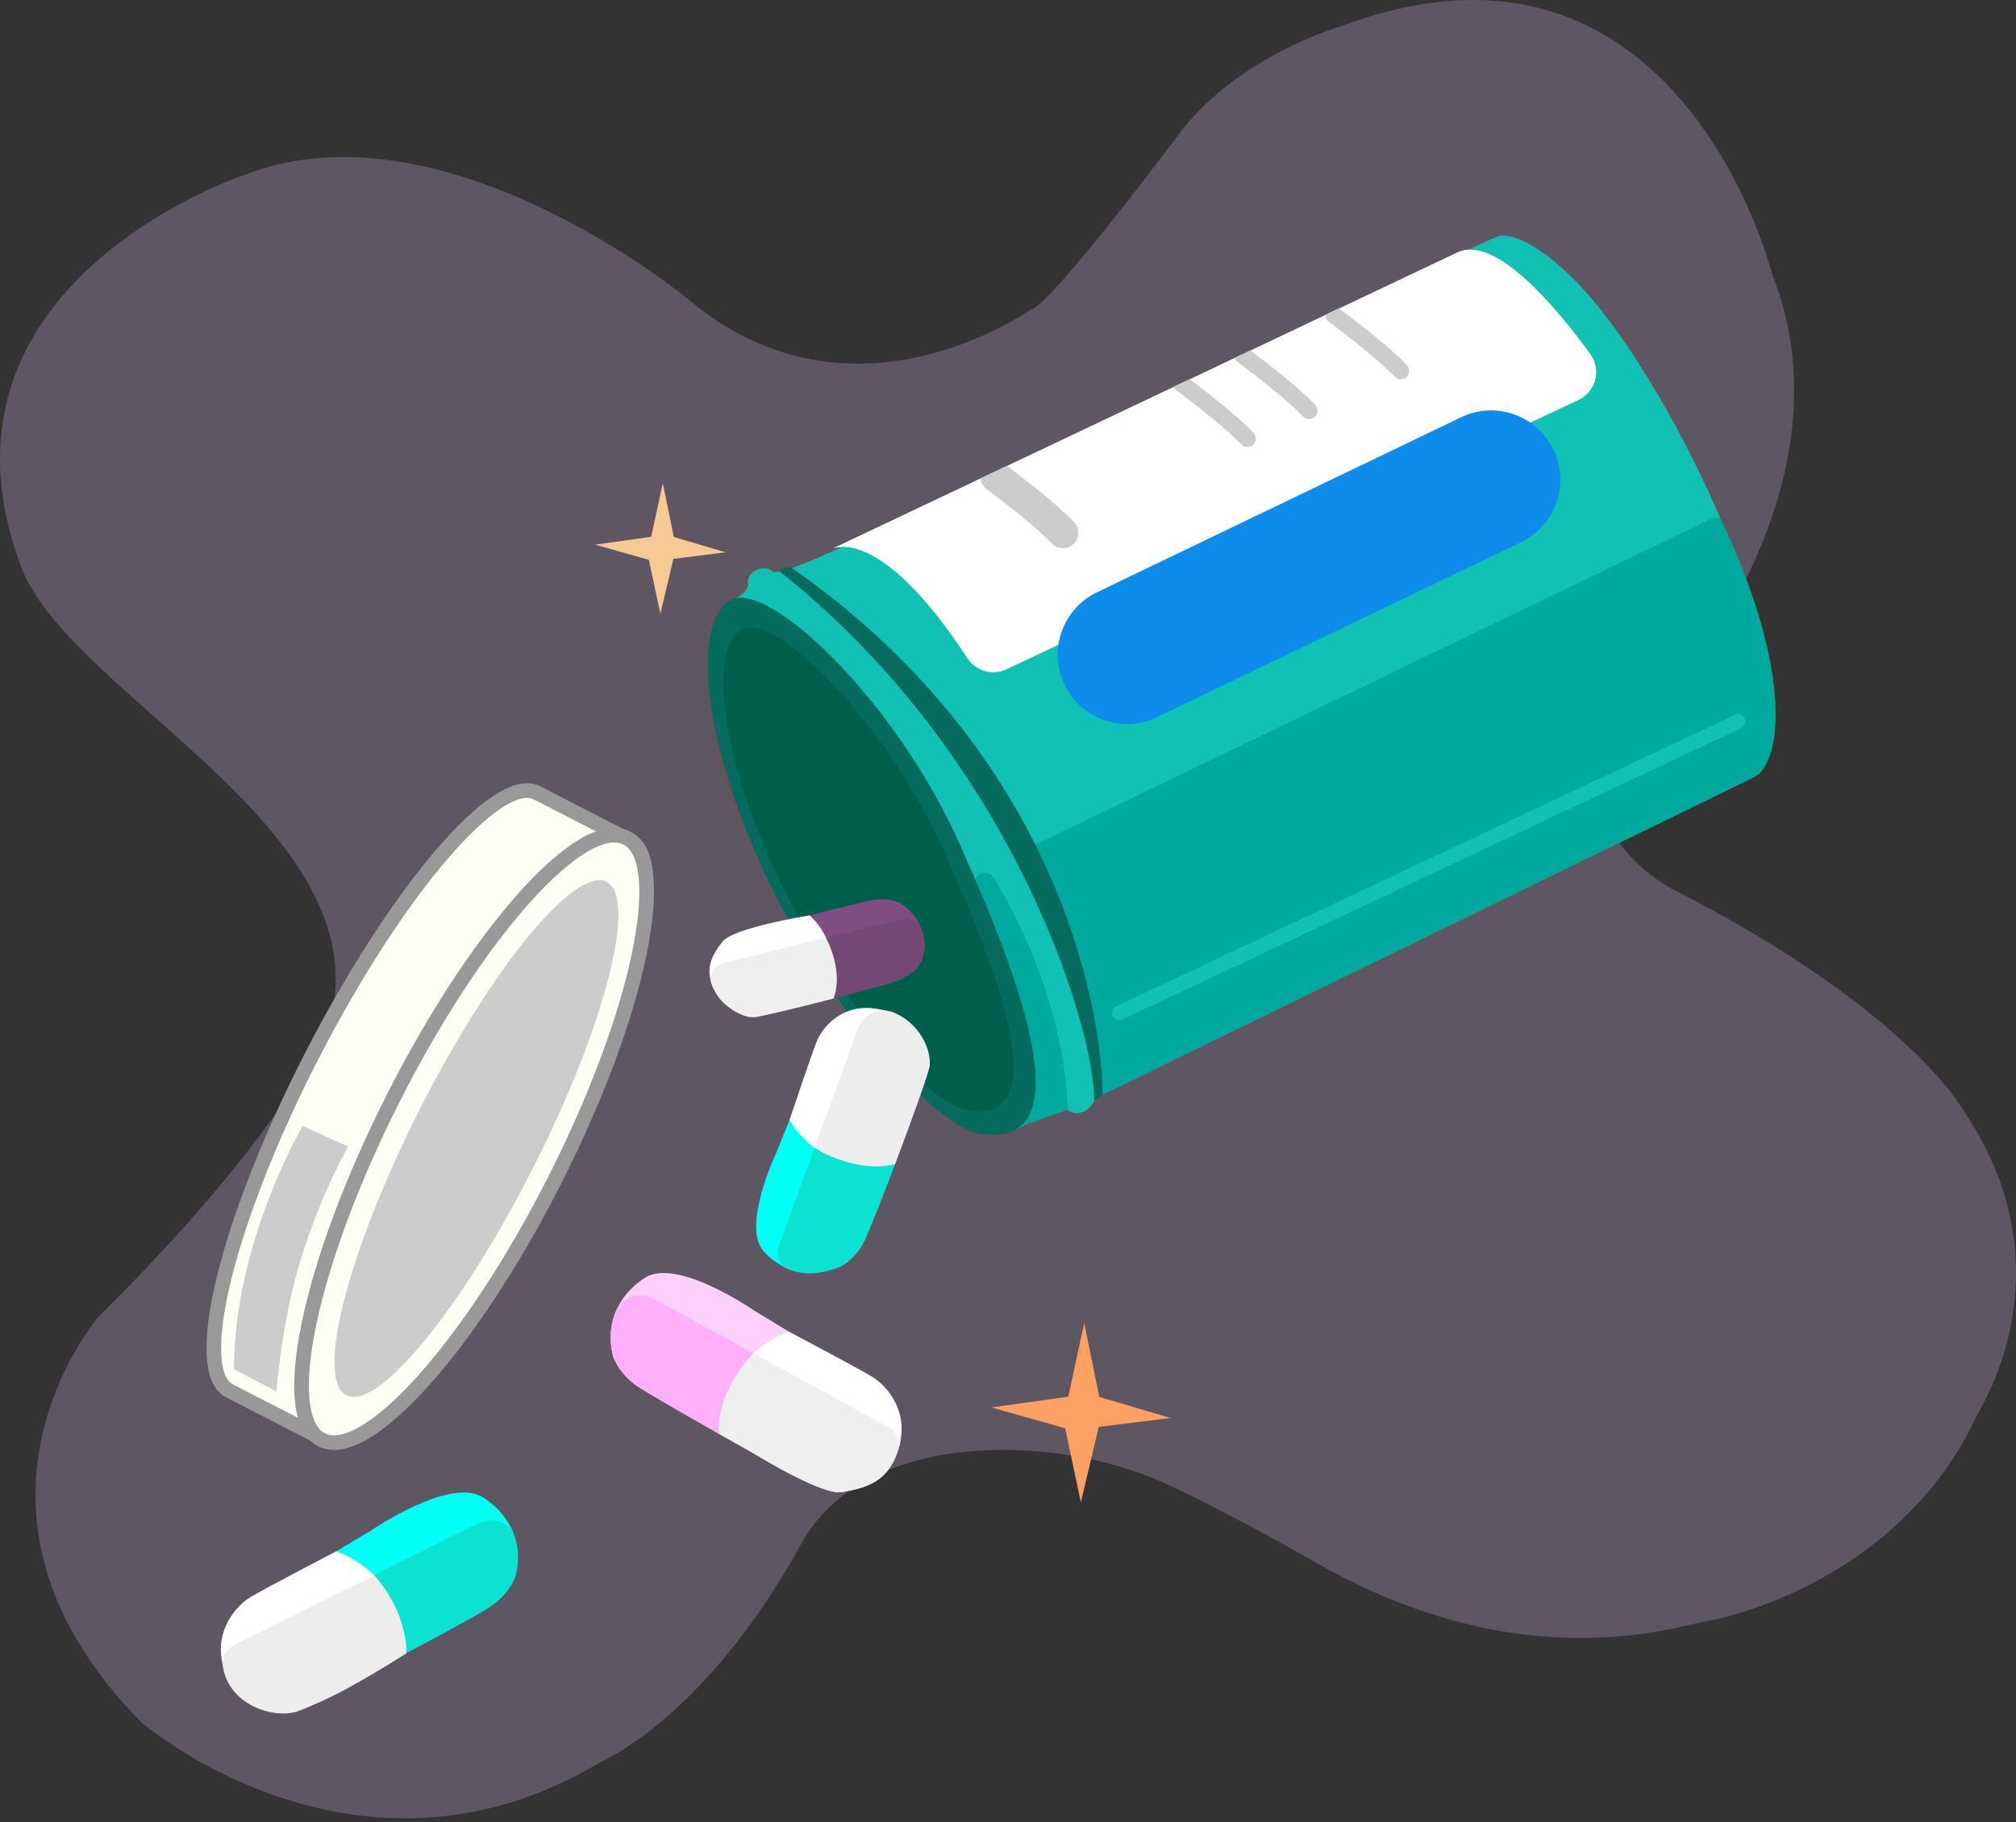 <?xml version="1.0" encoding="UTF-8"?> <svg xmlns="http://www.w3.org/2000/svg" width="500" height="452" viewBox="0 0 500 452" fill="none"><rect x="0" y="0" width="500" height="452" fill="#333333" stroke="none"/> <g clip-path="url(#clip0_1_1009)"> <path opacity="0.3" fill-rule="evenodd" clip-rule="evenodd" d="M491.006 349.843C489.615 352.298 488.524 354.888 487.124 357.341C465.4 395.348 423.223 402.208 423.223 402.208C416.874 403.042 378.249 417.212 326.781 387.874C301.056 373.206 288.082 367.592 288.082 367.592C261.003 355.655 214.267 354.664 198.744 382.95C174.921 426.36 148.84 437.194 148.84 437.194C88.474 473.439 35.117 427.311 35.117 427.311C-17.012 374.601 24.405 326.693 24.405 326.693C75.784 275.717 82.327 251.408 82.327 251.408C92.378 204.638 16.988 171.906 5.253 140.647C-21.243 70.074 61.138 43.2 61.138 43.2C110.545 24.369 170.831 74.337 170.831 74.337C211.395 108.545 255.569 76.794 255.569 76.794C259.619 76.917 291.283 34.738 291.29 34.742C305.924 13.865 333.296 6.275 333.296 6.275C416.383 -24.482 439.46 67.812 439.46 67.812C461.335 122.76 411.093 176.422 411.093 176.422C379.918 203.197 415.161 220.75 415.161 220.75C473.127 250.341 486.844 275.287 486.844 275.287C510.07 309.405 496.62 339.931 491.006 349.843Z" fill="#C2A7CF"></path> <path fill-rule="evenodd" clip-rule="evenodd" d="M371.208 58.754C370.197 59.132 360.22 63.806 349.106 69.111C337.991 74.415 322.582 81.74 314.752 85.53C306.921 89.193 275.219 104.097 246.926 117.738C204.867 137.82 195.384 142.183 191.719 141.93C189.464 139.608 184.767 141.913 185.607 145.058C185.355 146.573 184.025 147.673 182.258 148.557C178.215 150.324 176.7 154.62 176.7 164.218C173.802 204.202 225.424 282.636 245.722 281.196C247.365 281.196 248.694 281.807 253.746 279.281C258.672 276.881 263.184 275.02 264.826 275.273C266.603 277.284 270.824 275.639 271.469 272.482C273.788 268.857 282.164 265.768 292.899 260.589C303.635 255.537 319.296 248.084 327.632 244.044C344.683 235.96 365.523 225.982 376.891 220.677C412.634 204.005 435.369 192.512 437.264 190.239C441.938 184.556 439.159 162.326 431.076 139.844C423.245 117.993 409.099 91.975 396.595 76.314C386.869 64.315 376.385 56.99 371.208 58.758V58.754Z" fill="#CF5E27"></path> <path d="M255.712 211.78C258.673 219.061 271.717 252.205 271.362 269.923C271.337 271.169 272.628 272.005 273.748 271.458L434.877 192.876C437.028 191.827 438.087 189.681 438.912 187.435C441.706 179.828 441.749 160.592 427.036 129.315C426.643 128.48 425.644 128.126 424.813 128.526L256.531 209.663C255.741 210.043 255.385 210.968 255.714 211.78H255.712Z" fill="#B95226"></path> <path d="M243.082 216.782C244.232 216.178 245.654 216.56 246.343 217.662C250.529 224.356 263.815 247.661 264.826 275.273L253.503 279.281C253.503 279.281 249.564 279.47 246.999 278.596C246.999 278.596 250.724 279.028 251.477 276.272C252.184 273.675 243.071 230.599 241.768 219.268C241.649 218.248 242.171 217.26 243.081 216.784L243.082 216.782Z" fill="#B95226"></path> <path d="M237.954 209.213C254.27 245.591 268.313 285.073 243.039 281.333C233.231 279.881 207.13 253.586 190.08 217.546C176.208 188.228 170.534 156.902 180.683 149.197C189.334 142.628 221.64 172.836 237.956 209.213H237.954Z" fill="#9D4421"></path> <path opacity="0.27" d="M203.45 192.11C210.967 186.096 238.869 212.48 237.405 209.213C221.089 172.836 188.783 142.628 180.132 149.197C172.022 155.354 175.799 184.405 182.227 199.85C190.018 218.57 191.246 201.874 203.45 192.11Z" fill="#893F30"></path> <path d="M196.596 141.017C195.446 140.21 192.657 141.193 193.755 142.07C252.721 189.106 271.695 257.343 271.324 272.569C271.304 273.398 273.463 271.678 273.463 271.556C273.463 256.842 266.502 190.148 196.598 141.017H196.596Z" fill="#9E3E16"></path> <path d="M277.614 251.285L431.045 178.982" stroke="#CE5C28" stroke-width="3.819" stroke-miterlimit="10" stroke-linecap="round"></path> <path d="M206.337 136.172C206.337 136.172 217.821 129.708 239.809 163.317C241.896 166.507 246.021 167.667 249.471 166.042L391.334 99.231C395.675 97.187 397.091 91.695 394.271 87.812C386.278 76.814 370.935 58.196 361.47 62.613L206.337 136.172Z" fill="white"></path> <path d="M278.103 169.877C271.704 169.877 265.561 166.287 262.602 160.133C258.491 151.579 262.091 141.312 270.644 137.2L360.946 93.784C369.501 89.673 379.768 93.273 383.88 101.826C387.991 110.38 384.393 120.648 375.838 124.759L285.536 168.175C283.135 169.33 280.598 169.875 278.102 169.875L278.103 169.877Z" fill="#DBE35A"></path> <path d="M310.132 86.957C312.884 89.013 321.629 95.66 326.173 100.425C326.97 101.261 326.939 102.585 326.104 103.381C325.699 103.767 325.18 103.96 324.66 103.96C324.108 103.96 323.558 103.743 323.147 103.312C318.077 97.997 306.932 89.79 306.821 89.708C306.51 89.479 306.281 89.182 306.139 88.851" fill="#CCCCCC"></path> <path d="M332.046 76.502C332.515 76.847 343.586 84.965 348.912 90.548C349.709 91.385 349.678 92.708 348.843 93.505C348.438 93.89 347.92 94.083 347.399 94.083C346.847 94.083 346.297 93.867 345.886 93.436C340.816 88.12 329.671 79.913 329.56 79.831C328.991 79.413 328.696 78.762 328.707 78.108L332.047 76.504L332.046 76.502Z" fill="#CCCCCC"></path> <path d="M295.071 94.083C298.047 96.313 306.421 102.705 310.849 107.348C311.646 108.184 311.615 109.508 310.78 110.304C310.374 110.69 309.856 110.883 309.336 110.883C308.785 110.883 308.234 110.666 307.823 110.235C302.753 104.92 291.607 96.713 291.496 96.631C291.264 96.46 291.076 96.249 290.938 96.016" fill="#CCCCCC"></path> <path d="M249.75 115.587C251.98 117.244 261.518 124.423 266.395 129.535C267.85 131.061 267.794 133.478 266.268 134.934C265.528 135.64 264.58 135.991 263.633 135.991C262.625 135.991 261.62 135.595 260.869 134.809C255.904 129.604 244.878 121.485 244.767 121.405C243.853 120.732 243.323 119.73 243.227 118.682" fill="#CCCCCC"></path> <path fill-rule="evenodd" clip-rule="evenodd" d="M371.207 58.754C370.196 59.132 360.219 63.806 349.105 69.111C337.99 74.415 322.581 81.74 314.751 85.53C306.92 89.193 275.218 104.097 246.925 117.738C204.866 137.82 195.383 142.183 191.718 141.93C189.464 139.608 184.766 141.913 185.606 145.058C185.354 146.573 184.024 147.673 182.257 148.557C178.214 150.324 176.699 154.62 176.699 164.218C173.801 204.202 225.423 282.636 245.721 281.196C247.364 281.196 248.693 281.807 253.745 279.281C258.671 276.881 263.183 275.02 264.825 275.273C266.602 277.284 270.823 275.639 271.468 272.482C273.787 268.857 282.163 265.768 292.898 260.589C303.634 255.537 319.295 248.084 327.631 244.044C344.682 235.96 365.522 225.982 376.89 220.677C412.633 204.005 435.368 192.512 437.263 190.239C441.937 184.556 439.158 162.326 431.075 139.844C423.244 117.993 409.098 91.975 396.594 76.314C386.868 64.315 376.384 56.99 371.207 58.758V58.754Z" fill="#11C1B4"></path> <path d="M255.711 211.78C258.672 219.061 271.716 252.205 271.361 269.923C271.336 271.169 272.627 272.005 273.747 271.458L434.876 192.876C437.027 191.827 438.086 189.681 438.911 187.435C441.705 179.828 441.748 160.592 427.035 129.315C426.642 128.48 425.643 128.126 424.812 128.526L256.53 209.663C255.74 210.043 255.384 210.968 255.713 211.78H255.711Z" fill="#00A99D"></path> <path d="M243.081 216.782C244.231 216.178 245.653 216.56 246.342 217.662C250.528 224.356 263.814 247.661 264.825 275.273L253.502 279.281C253.502 279.281 249.563 279.47 246.998 278.596C246.998 278.596 250.723 279.028 251.476 276.272C252.183 273.675 243.07 230.599 241.767 219.268C241.648 218.248 242.17 217.26 243.08 216.784L243.081 216.782Z" fill="#00A99D"></path> <path d="M237.953 209.213C254.269 245.591 268.312 285.073 243.038 281.333C233.23 279.881 207.129 253.586 190.079 217.546C176.207 188.228 170.533 156.902 180.682 149.197C189.333 142.628 221.639 172.836 237.955 209.213H237.953Z" fill="#056B5E"></path> <path d="M234.04 210.93C248.742 243.711 261.538 279.225 239.67 275.448C231.183 273.982 208.213 250.041 192.883 217.55C180.411 191.117 174.976 163.034 183.597 156.324C190.948 150.604 219.339 178.148 234.04 210.928V210.93Z" fill="#005E4D"></path> <path d="M196.594 141.017C195.445 140.21 192.655 141.193 193.754 142.07C252.719 189.106 271.694 257.343 271.323 272.569C271.303 273.398 273.462 271.678 273.462 271.556C273.462 256.842 266.5 190.148 196.596 141.017H196.594Z" fill="#056B5E"></path> <path d="M277.613 253.104C276.931 253.104 276.277 252.718 275.967 252.06C275.54 251.151 275.929 250.069 276.837 249.639L430.268 177.337C431.177 176.909 432.261 177.298 432.688 178.206C433.115 179.115 432.726 180.197 431.819 180.626L278.388 252.929C278.137 253.047 277.873 253.104 277.613 253.104Z" fill="#11C1B4"></path> <path d="M206.485 136.173C206.485 136.173 217.969 129.708 239.957 163.318C242.045 166.507 246.169 167.668 249.619 166.042L391.482 99.231C395.823 97.187 397.24 91.695 394.419 87.813C386.427 76.814 371.084 58.196 361.618 62.613L206.485 136.173Z" fill="white"></path> <path d="M279.521 179.614C273.122 179.614 266.979 176.024 264.02 169.87C259.909 161.316 263.509 151.048 272.062 146.936L362.364 103.521C370.919 99.409 381.186 103.01 385.298 111.563C389.409 120.117 385.811 130.384 377.256 134.496L286.954 177.911C284.553 179.066 282.016 179.612 279.52 179.612L279.521 179.614Z" fill="#0E8CEB"></path> <path d="M310.132 86.956C312.884 89.013 321.629 95.66 326.173 100.424C326.97 101.261 326.939 102.585 326.104 103.381C325.699 103.767 325.18 103.96 324.66 103.96C324.108 103.96 323.558 103.743 323.147 103.312C318.077 97.997 306.932 89.79 306.821 89.708C306.51 89.479 306.281 89.182 306.139 88.851" fill="#CCCCCC"></path> <path d="M332.046 76.501C332.515 76.847 343.586 84.965 348.912 90.548C349.709 91.384 349.678 92.708 348.843 93.505C348.438 93.89 347.92 94.083 347.399 94.083C346.847 94.083 346.297 93.867 345.886 93.436C340.816 88.12 329.671 79.913 329.56 79.831C328.991 79.413 328.696 78.762 328.707 78.107L332.047 76.503L332.046 76.501Z" fill="#CCCCCC"></path> <path d="M295.071 94.083C298.047 96.312 306.421 102.705 310.849 107.347C311.646 108.184 311.615 109.508 310.78 110.304C310.374 110.69 309.856 110.883 309.336 110.883C308.785 110.883 308.234 110.666 307.823 110.235C302.753 104.92 291.607 96.713 291.496 96.631C291.264 96.46 291.076 96.249 290.938 96.016" fill="#CCCCCC"></path> <path d="M249.75 115.587C251.98 117.244 261.518 124.423 266.395 129.535C267.85 131.061 267.794 133.478 266.268 134.934C265.528 135.64 264.58 135.991 263.633 135.991C262.625 135.991 261.62 135.594 260.869 134.809C255.904 129.604 244.878 121.484 244.767 121.404C243.853 120.732 243.323 119.73 243.227 118.682" fill="#CCCCCC"></path> <path d="M135.79 291.806C114.732 332.772 89.765 361.925 80.027 356.918L56.912 345.036C47.174 340.03 56.35 302.761 77.407 261.795C98.465 220.829 123.432 191.678 133.172 196.684L156.287 208.567C166.025 213.573 156.849 250.84 135.79 291.806Z" fill="#FEFEF6" stroke="#999999" stroke-width="3.637" stroke-miterlimit="10"></path> <path d="M137.623 292.686C158.505 251.454 166.463 213.486 155.397 207.882C144.332 202.278 118.433 231.16 97.552 272.391C76.67 313.623 68.712 351.591 79.778 357.195C90.843 362.799 116.741 333.917 137.623 292.686Z" fill="#FEFEF6" stroke="#999999" stroke-width="3.637" stroke-miterlimit="10"></path> <path d="M132.281 289.596C150.093 254.425 158.213 222.712 150.417 218.764C142.621 214.816 121.862 240.127 104.049 275.298C86.237 310.469 78.117 342.182 85.913 346.13C93.709 350.078 114.469 324.767 132.281 289.596Z" fill="#CCCCCC"></path> <path d="M58.028 339.668L68.554 345.181C68.554 345.181 69.932 327.418 74.568 312.543C80.016 295.063 86.357 284.461 86.357 284.461L75.064 279.334C75.064 279.334 58.017 308.234 58.028 339.669V339.668Z" fill="#CCCCCC"></path> <path fill-rule="evenodd" clip-rule="evenodd" d="M206.067 254.695C203.647 257.976 192.585 285.864 192.585 285.864C192.585 285.864 183.872 304.159 189.342 310.344C189.342 310.344 196.364 319.194 207.302 314.455C207.302 314.455 210.526 312.86 212.689 308.56C214.945 304.068 227.764 266.061 227.764 263.493C227.764 258.143 224.602 251.172 217.022 250.361C209.442 249.55 206.066 254.695 206.066 254.695H206.067Z" fill="#00FFF4"></path> <path fill-rule="evenodd" clip-rule="evenodd" d="M184.825 250.76C188.022 250.929 211.081 246.135 211.081 246.135C211.081 246.135 226.837 243.944 228.528 237.688C228.528 237.688 231.296 229.263 223.465 224.14C223.465 224.14 221.026 222.714 217.275 223.156C213.354 223.616 182.903 231.631 181.221 232.74C177.715 235.051 174.51 240.136 177.253 245.453C179.995 250.771 184.825 250.763 184.825 250.763V250.76Z" fill="#7F4D7F"></path> <path fill-rule="evenodd" clip-rule="evenodd" d="M200.804 227.077C200.804 227.077 181.815 230.143 179.175 233.613C176.534 237.082 174.472 240.379 177.331 245.91C180.189 251.44 185.867 252.042 188.664 251.491C191.461 250.94 204.429 247.483 204.429 247.483C204.429 247.483 210.575 236.339 200.804 227.077Z" fill="white"></path> <path fill-rule="evenodd" clip-rule="evenodd" d="M220.059 288.292C220.059 288.292 230.107 265.943 228.266 260.703C226.426 255.464 224.366 250.96 216.479 250.125C208.592 249.29 203.975 254.908 202.6 258.268C201.225 261.629 195.813 277.847 195.813 277.847C195.813 277.847 203.358 292.195 220.059 288.292Z" fill="white"></path> <path fill-rule="evenodd" clip-rule="evenodd" d="M219.803 346.185C216.546 342.841 187.097 325.161 187.097 325.161C187.097 325.161 168.049 311.917 160.046 316.947C160.046 316.947 148.744 323.233 152.063 336.47C152.063 336.47 153.265 340.409 157.72 343.652C162.376 347.038 202.929 368.584 205.829 369.06C211.872 370.055 220.336 367.776 222.66 359.367C224.984 350.957 219.801 346.185 219.801 346.185H219.803Z" fill="#FFD0FB"></path> <path fill-rule="evenodd" clip-rule="evenodd" d="M223.209 358.085C223.156 358.32 223.096 358.558 223.031 358.796C220.621 367.551 215.149 369.044 208.888 370.148C208.861 370.153 208.834 370.157 208.805 370.16H208.795C208.768 370.166 208.739 370.17 208.71 370.171H208.706C208.143 370.242 207.455 370.189 206.67 370.04C204.591 369.638 201.829 368.538 198.857 367.116C198.848 367.113 198.839 367.107 198.83 367.102C195.524 365.518 191.96 363.536 188.79 361.673C188.304 361.39 187.83 361.108 187.366 360.83C187.351 360.82 187.339 360.813 187.324 360.804C182.709 358.042 179.248 355.747 179.248 355.747C178.93 350.957 179.741 346.989 181.15 343.726C182.609 340.344 184.709 337.722 186.859 335.728C191.116 331.775 195.557 330.298 195.557 330.298C195.557 330.298 212.869 339.427 216.411 341.604C219.856 343.721 225.142 349.704 223.209 358.085Z" fill="white"></path> <path fill-rule="evenodd" clip-rule="evenodd" d="M127.823 391.041C127.823 391.041 126.598 395.003 122.048 398.262C119.927 399.782 110.517 404.936 100.478 410.221C88.012 416.785 74.577 423.554 72.937 423.819C66.768 424.82 58.128 422.53 55.755 414.07C53.382 405.611 58.674 400.811 58.674 400.811C61.998 397.447 92.06 379.664 92.06 379.664C92.06 379.664 111.504 366.343 119.675 371.402C119.675 371.402 124.721 374.168 127.158 379.893C128.407 382.824 128.971 386.531 127.823 391.041Z" fill="#00FFF4"></path> <path fill-rule="evenodd" clip-rule="evenodd" d="M100.073 410.43C100.073 410.43 94.013 414.389 87.183 418.175C82.973 420.508 78.471 422.777 74.913 424.012C74.91 424.014 74.906 424.016 74.903 424.016C73.364 424.55 72.004 424.889 70.922 424.958C70.909 424.958 70.898 424.96 70.885 424.96C70.809 424.963 70.733 424.965 70.656 424.969C70.613 424.971 70.569 424.971 70.525 424.971C70.269 424.971 70.033 424.952 69.814 424.914C63.424 423.803 57.837 422.303 55.379 413.497C55.321 413.287 55.266 413.077 55.215 412.87C53.186 404.394 58.609 398.34 62.136 396.203C65.752 394.014 83.424 384.832 83.424 384.832C83.424 384.832 88.303 386.431 92.791 390.748C92.915 390.868 93.039 390.99 93.162 391.115C95.588 393.543 97.854 396.785 99.113 401.021C99.92 403.734 100.315 406.854 100.073 410.43Z" fill="white"></path> <path fill-rule="evenodd" clip-rule="evenodd" d="M222.003 288.795C218.793 297.266 215.214 306.366 214.216 308.266C211.961 312.554 208.515 314.189 208.515 314.189C203.119 316.442 198.938 316.237 195.552 314.855C193.383 313.969 192.293 311.536 193.093 309.334L202.01 284.767C202.01 284.767 209.469 287.95 211.941 288.643C214.474 289.352 222.003 288.797 222.003 288.797V288.795Z" fill="#0CE2D2"></path> <path fill-rule="evenodd" clip-rule="evenodd" d="M222.003 288.795C226.362 277.293 230.479 265.797 230.593 264.34C230.924 260.116 227.907 253.652 221.488 251.123C218.029 249.759 214.128 251.558 212.854 255.049L202.652 283.009C202.281 284.025 202.695 285.16 203.632 285.7C205.905 286.935 214.227 290.816 222.001 288.795H222.003Z" fill="#EDEDED"></path> <path fill-rule="evenodd" clip-rule="evenodd" d="M178.424 355.803C169.382 350.702 159.695 345.086 157.72 343.651C153.263 340.411 152.062 336.47 152.062 336.47C150.971 332.12 151.46 328.519 152.608 325.646C154.117 321.867 158.604 320.272 162.173 322.226L186.858 335.726C186.858 335.726 181.797 342.871 180.533 345.312C179.269 347.752 178.426 355.801 178.426 355.801L178.424 355.803Z" fill="#FFB0F9"></path> <path fill-rule="evenodd" clip-rule="evenodd" d="M223.207 358.085C223.154 358.32 223.094 358.558 223.029 358.796C220.619 367.55 215.147 369.043 208.886 370.147C208.859 370.153 208.831 370.156 208.802 370.16H208.793C208.77 370.16 208.741 370.164 208.708 370.171H208.704C208.14 370.242 207.453 370.189 206.667 370.04C204.589 369.638 201.827 368.538 198.855 367.116C198.846 367.112 198.837 367.107 198.828 367.101C195.522 365.517 191.957 363.535 188.788 361.673C188.326 361.384 187.851 361.1 187.364 360.829C187.349 360.82 187.337 360.813 187.322 360.804C184.461 359.207 181.443 357.507 178.424 355.803C178.002 351.364 179.426 347.097 181.148 343.726C182.741 340.607 184.592 338.252 185.48 337.232L186.856 335.728L220.528 354.146C221.65 354.759 222.636 356.376 223.207 358.085Z" fill="#EFEFEF"></path> <path fill-rule="evenodd" clip-rule="evenodd" d="M127.82 391.041C127.82 391.041 126.595 395.003 122.045 398.262C119.924 399.782 110.514 404.936 100.475 410.221C100.284 407.857 99.772 402.677 98.85 400.706C97.669 398.178 92.832 390.726 92.832 390.726L118.67 377.886C121.701 376.38 125.267 377.347 127.155 379.893C128.404 382.825 128.968 386.531 127.82 391.041Z" fill="#0CE2D2"></path> <path fill-rule="evenodd" clip-rule="evenodd" d="M100.724 410.193C100.724 410.193 94.01 414.493 87.18 418.279C81.792 421.379 73.688 424.622 73.439 424.687C72.646 424.896 71.799 425.02 70.919 425.062C70.906 425.062 70.895 425.064 70.882 425.064C70.806 425.067 70.73 425.069 70.653 425.073C70.609 425.074 70.566 425.074 70.522 425.074C64.334 425.2 56.745 421.345 55.376 413.929C55.372 413.912 55.368 413.898 55.363 413.883C55.283 413.581 55.234 413.278 55.212 412.974C55.074 410.983 56.159 409.055 58.002 408.14L92.788 390.852L92.832 390.83L93.159 391.219L94.163 392.412C95.185 393.689 97.52 396.949 99.109 401.125C99.917 403.838 100.966 406.618 100.724 410.193Z" fill="#EDEDED"></path> <path fill-rule="evenodd" clip-rule="evenodd" d="M206.744 247.713C213.623 245.924 221.023 243.905 222.585 243.298C226.107 241.926 227.857 239.784 227.857 239.784C229.879 236.393 229.574 233.187 228.644 230.646C227.908 228.631 225.771 227.495 223.687 228.007L204.833 232.643C204.833 232.643 206.869 238.382 207.258 240.257C207.659 242.181 206.744 247.711 206.744 247.711V247.713Z" fill="#744875"></path> <path fill-rule="evenodd" clip-rule="evenodd" d="M206.743 247.713C197.4 250.144 188.078 252.341 186.923 252.379C183.479 252.492 178.147 248.837 176.489 244.14C175.699 241.905 177.04 239.477 179.342 238.911L204.83 232.643L205.463 233.909C206.292 235.676 208.826 242.099 206.742 247.713H206.743Z" fill="#EFEFEF"></path> <path fill-rule="evenodd" clip-rule="evenodd" d="M268.069 372.686L264.174 354.319L245.873 349.158L264.943 346.494L268.906 328.247L272.632 346.545L290.266 351.775L272.503 353.99L268.069 372.686Z" fill="#FCA163"></path> <path fill-rule="evenodd" clip-rule="evenodd" d="M163.779 152.283L160.936 138.881L147.583 135.115L161.498 133.171L164.39 119.855L167.109 133.207L179.976 137.024L167.016 138.639L163.779 152.283Z" fill="#F7CA94"></path> </g> <defs> <clipPath id="clip0_1_1009"> <rect width="500" height="451.089" fill="white"></rect> </clipPath> </defs> </svg> 